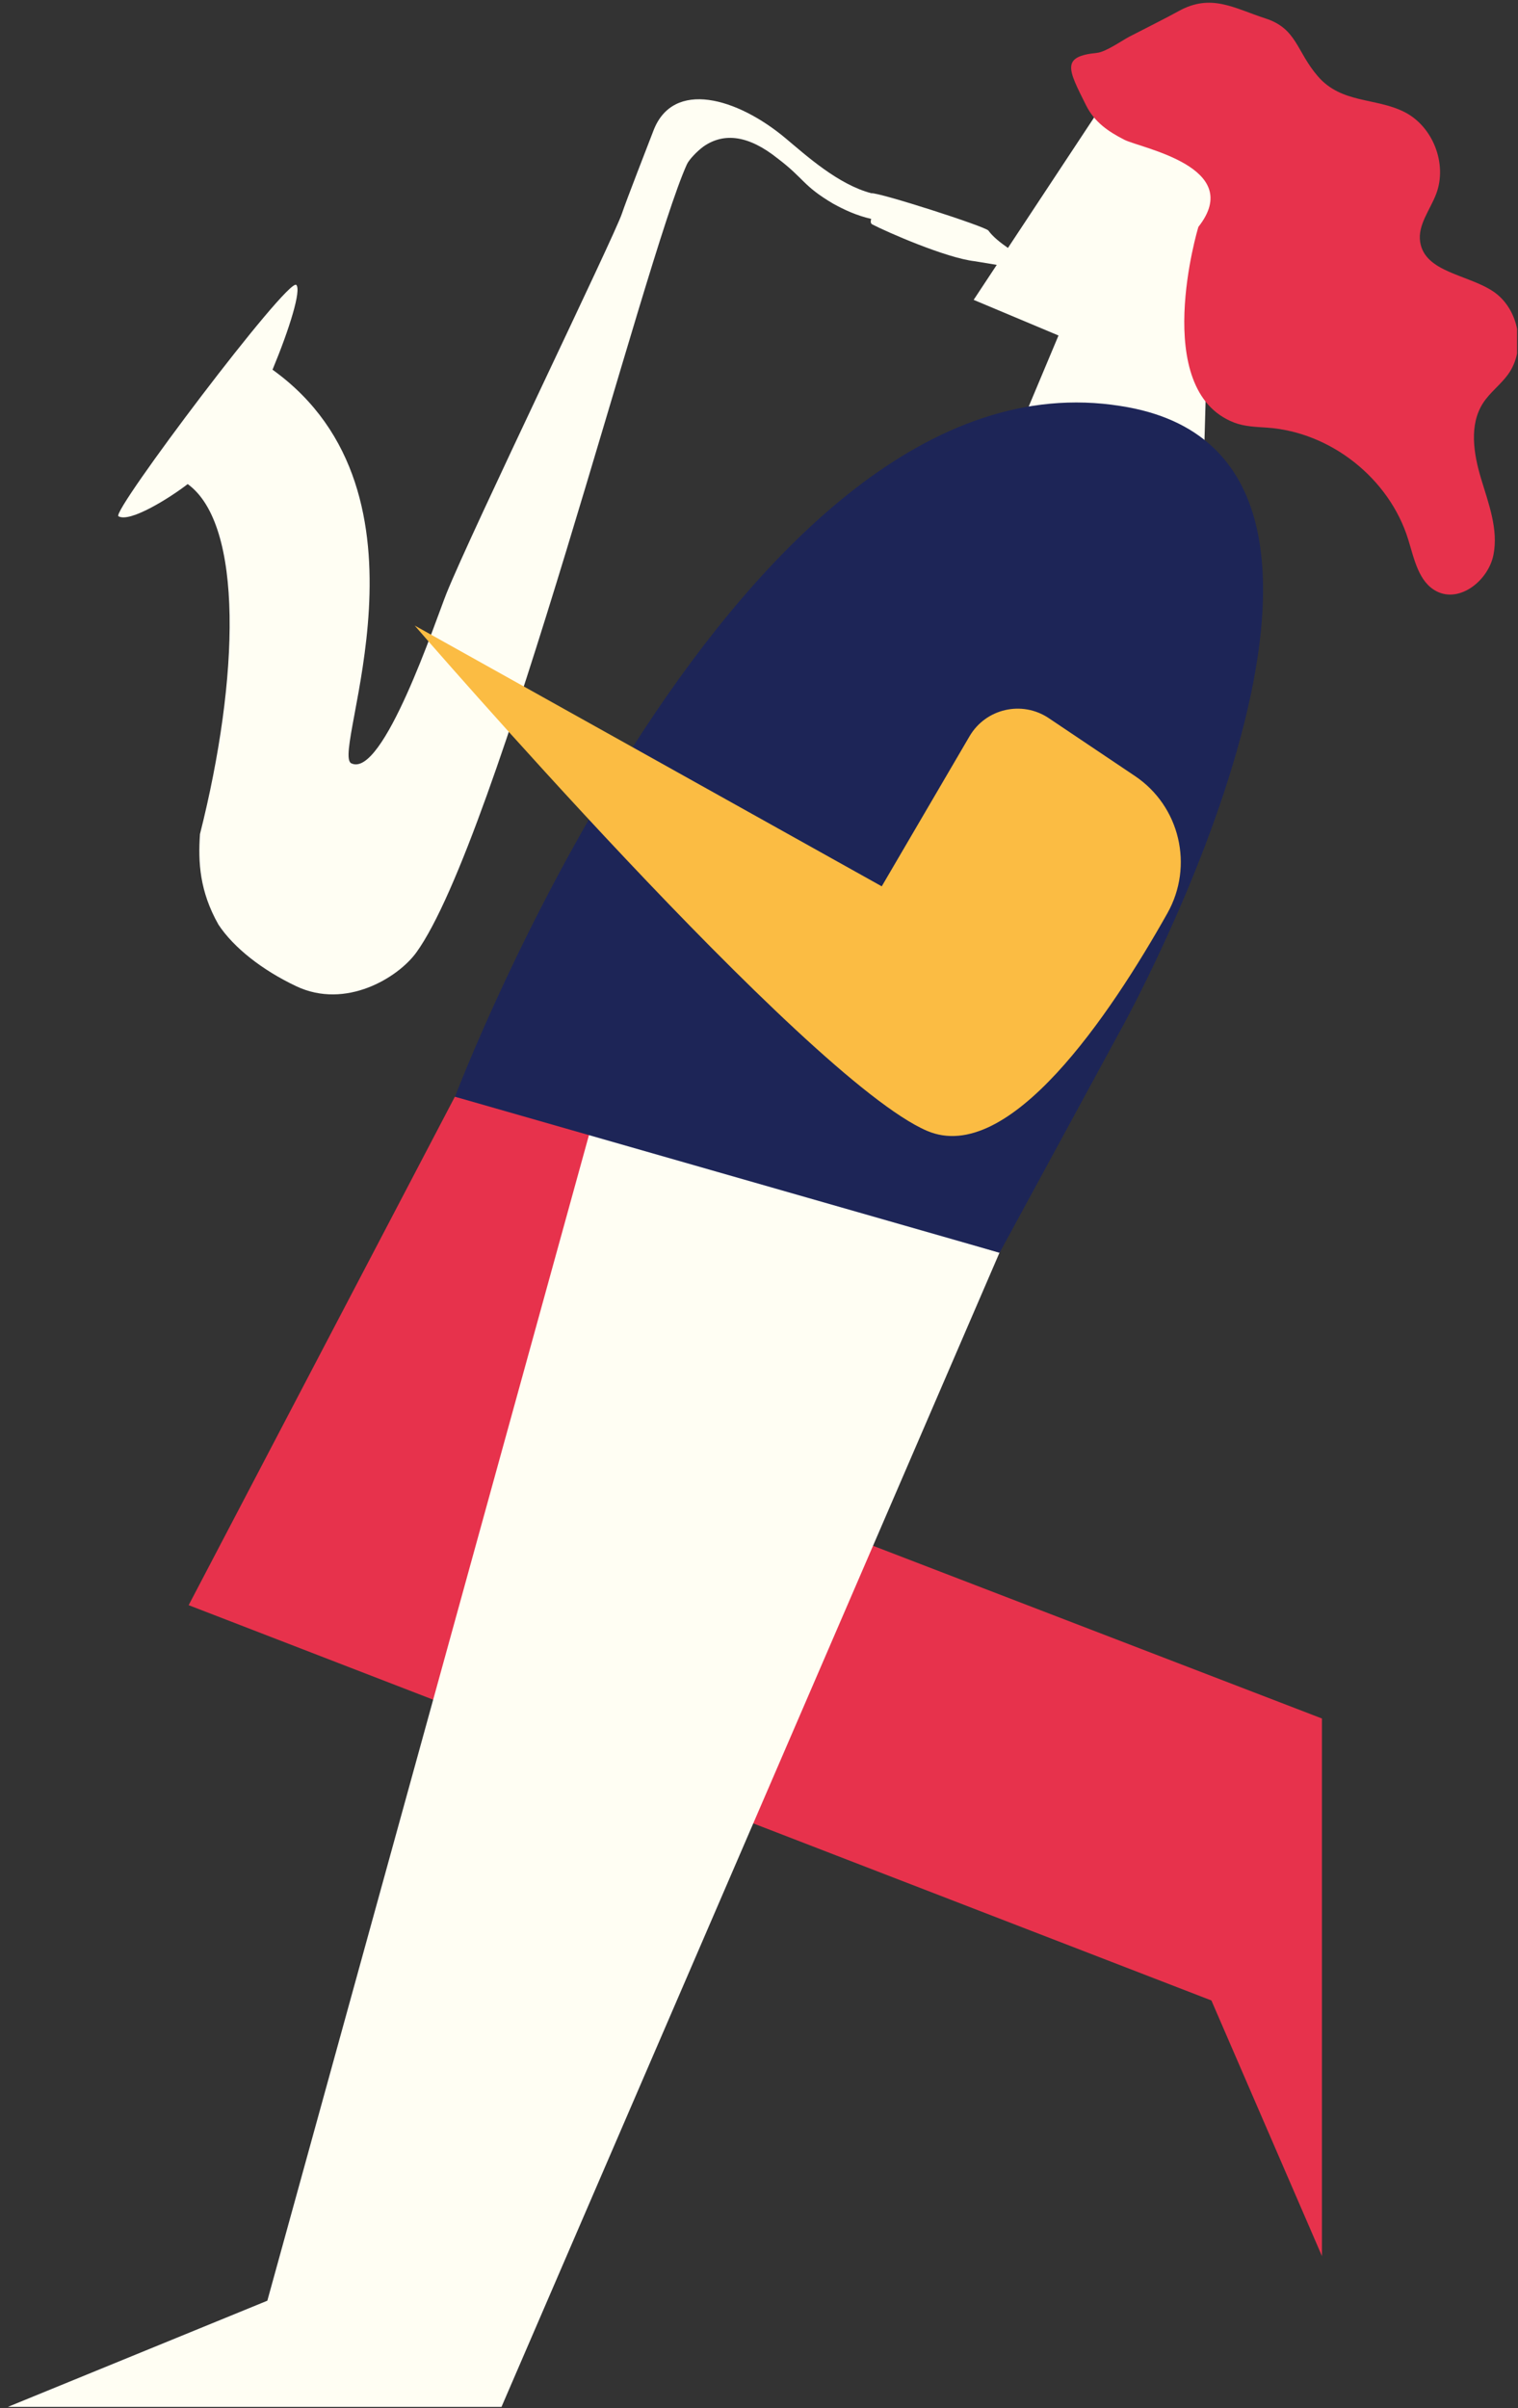 <?xml version="1.0" encoding="UTF-8" standalone="no"?>
<svg xmlns="http://www.w3.org/2000/svg" xmlns:xlink="http://www.w3.org/1999/xlink" xmlns:serif="http://www.serif.com/" width="100%" height="100%" viewBox="0 0 514 815" version="1.1" xml:space="preserve" style="fill-rule:evenodd;clip-rule:evenodd;stroke-linejoin:round;stroke-miterlimit:2;">
    <rect x="0" y="0" width="514" height="815" fill="#333333" stroke="none"/>
    <g transform="matrix(1,0,0,1,-6305,-7888)">
        <g id="Ebene-1" serif:id="Ebene 1">
        </g>
        <g id="Artboard18" transform="matrix(1,0,0,1,-0.394,-0.934)">
            <rect x="6305.39" y="7888.93" width="513.697" height="814.632" style="fill:none;"></rect>
            <clipPath id="_clip1">
                <rect x="6305.39" y="7888.93" width="513.697" height="814.632"></rect>
            </clipPath>
            <g clip-path="url(#_clip1)">
                <g transform="matrix(1,0,0,1,-326.504,9.018)">
                    <g transform="matrix(4.167,0,0,4.167,7039.36,7898.93)">
                        <path d="M0,34.418L-14.195,28.461L-11.771,22.687L-18.666,19.793L-5.589,0L0.9,2.724L0,34.418Z" style="fill:rgb(255,254,243);fill-rule:nonzero;"></path>
                    </g>
                    <g transform="matrix(4.167,0,0,4.167,6966.58,8170.43)">
                        <path d="M0,-50.99C-0.234,-51.32 -8.949,-54.117 -9.516,-54.023C-12.214,-54.734 -14.786,-57.067 -16.482,-58.487C-20.415,-61.78 -25.609,-63.281 -27.213,-59.124C-27.593,-58.141 -29.48,-53.29 -29.78,-52.374C-30.363,-50.589 -42.032,-26.519 -44.039,-21.515C-44.91,-19.344 -49.195,-6.447 -51.777,-7.722C-53.485,-8.566 -44.111,-29.601 -58.173,-39.69C-56.786,-43.027 -55.82,-46.162 -56.241,-46.574C-56.912,-47.228 -71.299,-28.146 -70.694,-27.787C-69.767,-27.236 -66.505,-29.287 -65.065,-30.4C-60.533,-27.113 -60.856,-14.693 -64.067,-1.97C-64.067,-1.97 -64.068,-1.969 -64.068,-1.968C-64.226,0.322 -64.094,2.682 -62.567,5.381C-62.566,5.381 -62.566,5.382 -62.566,5.382C-61.334,7.251 -59.008,9.082 -56.237,10.39C-52.212,12.291 -47.966,9.689 -46.485,7.642C-39.89,-1.477 -27.961,-48.767 -24.501,-56.371C-24.327,-56.751 -23.698,-57.416 -23.157,-57.815C-21.456,-58.998 -19.452,-58.703 -17.127,-56.848C-14.936,-55.186 -15.089,-54.63 -12.61,-53.171C-11.673,-52.653 -10.68,-52.203 -9.528,-51.939C-9.546,-51.86 -9.624,-51.601 -9.451,-51.498C-8.297,-50.894 -3.445,-48.76 -1.091,-48.497C0.451,-48.242 1.993,-47.986 3.535,-47.731C3.946,-47.655 4.002,-48.007 3.726,-48.193C2.36,-49.074 0.671,-50.046 0,-50.99" style="fill:rgb(255,254,243);"></path>
                    </g>
                    <g transform="matrix(4.167,0,0,4.167,7079.52,8433.04)">
                        <path d="M0,6.843L0,50.508L-8.984,29.744L-92.091,-2.363L-70.457,-43.665L-48.984,-38.256L-57.181,-15.147L0,6.843Z" style="fill:rgb(231,50,76);fill-rule:nonzero;"></path>
                    </g>
                    <g transform="matrix(4.167,0,0,4.167,6970.33,8654.19)">
                        <path d="M0,-84.065L-33.261,-93.974L-59.494,1.059L-81.129,9.909L-40.564,9.909L0,-84.065Z" style="fill:rgb(255,254,243);fill-rule:nonzero;"></path>
                    </g>
                    <g transform="matrix(0.415,4.146,4.146,-0.415,6835.98,7994.18)">
                        <path d="M60.161,-18.085C60.161,-18.085 1.694,10.987 9.719,41.315C16.276,66.849 60.161,36.271 60.161,36.271L77.179,24.686L60.161,-18.085Z" style="fill:rgb(29,37,87);fill-rule:nonzero;"></path>
                    </g>
                    <g transform="matrix(4.167,0,0,4.167,6987.01,8243.27)">
                        <path d="M0,-28.869L7.005,-24.167C10.66,-21.713 11.799,-16.864 9.642,-13.026C5.004,-4.779 -3.247,7.52 -9.903,4.647C-19.737,0.404 -51.522,-36.389 -51.522,-36.389L-13.571,-15.208L-6.438,-27.395C-5.118,-29.65 -2.17,-30.325 0,-28.869" style="fill:rgb(251,188,67);fill-rule:nonzero;"></path>
                    </g>
                    <g transform="matrix(4.167,0,0,4.167,7037.69,8004.95)">
                        <path d="M0,-11.581C3.827,-16.439 -4.676,-17.973 -6.01,-18.65C-7.344,-19.327 -8.457,-20.105 -9.126,-21.443C-10.598,-24.387 -11.187,-25.418 -8.243,-25.712C-7.526,-25.784 -6.233,-26.704 -5.594,-27.037C-4.628,-27.539 -2.57,-28.569 -1.619,-29.097C1.03,-30.569 2.879,-29.341 5.446,-28.509C8.014,-27.677 7.947,-25.838 9.715,-23.798C11.629,-21.59 14.384,-22.081 16.707,-20.925C19.05,-19.759 20.247,-16.705 19.32,-14.257C18.827,-12.954 17.806,-11.731 18.018,-10.354C18.396,-7.892 21.856,-7.723 23.933,-6.348C26.063,-4.938 26.658,-1.668 25.161,0.402C24.557,1.236 23.693,1.862 23.133,2.725C21.981,4.501 22.357,6.841 22.966,8.868C23.575,10.895 24.386,12.989 23.972,15.065C23.557,17.14 21.247,18.988 19.362,18.027C17.882,17.273 17.533,15.375 17.039,13.789C15.502,8.852 10.749,5.09 5.59,4.729C4.681,4.666 3.754,4.645 2.903,4.317C-3.974,1.667 -0.022,-11.553 0,-11.581" style="fill:rgb(231,50,76);fill-rule:nonzero;"></path>
                    </g>
                </g>
            </g>
        </g>
    </g>
</svg>
